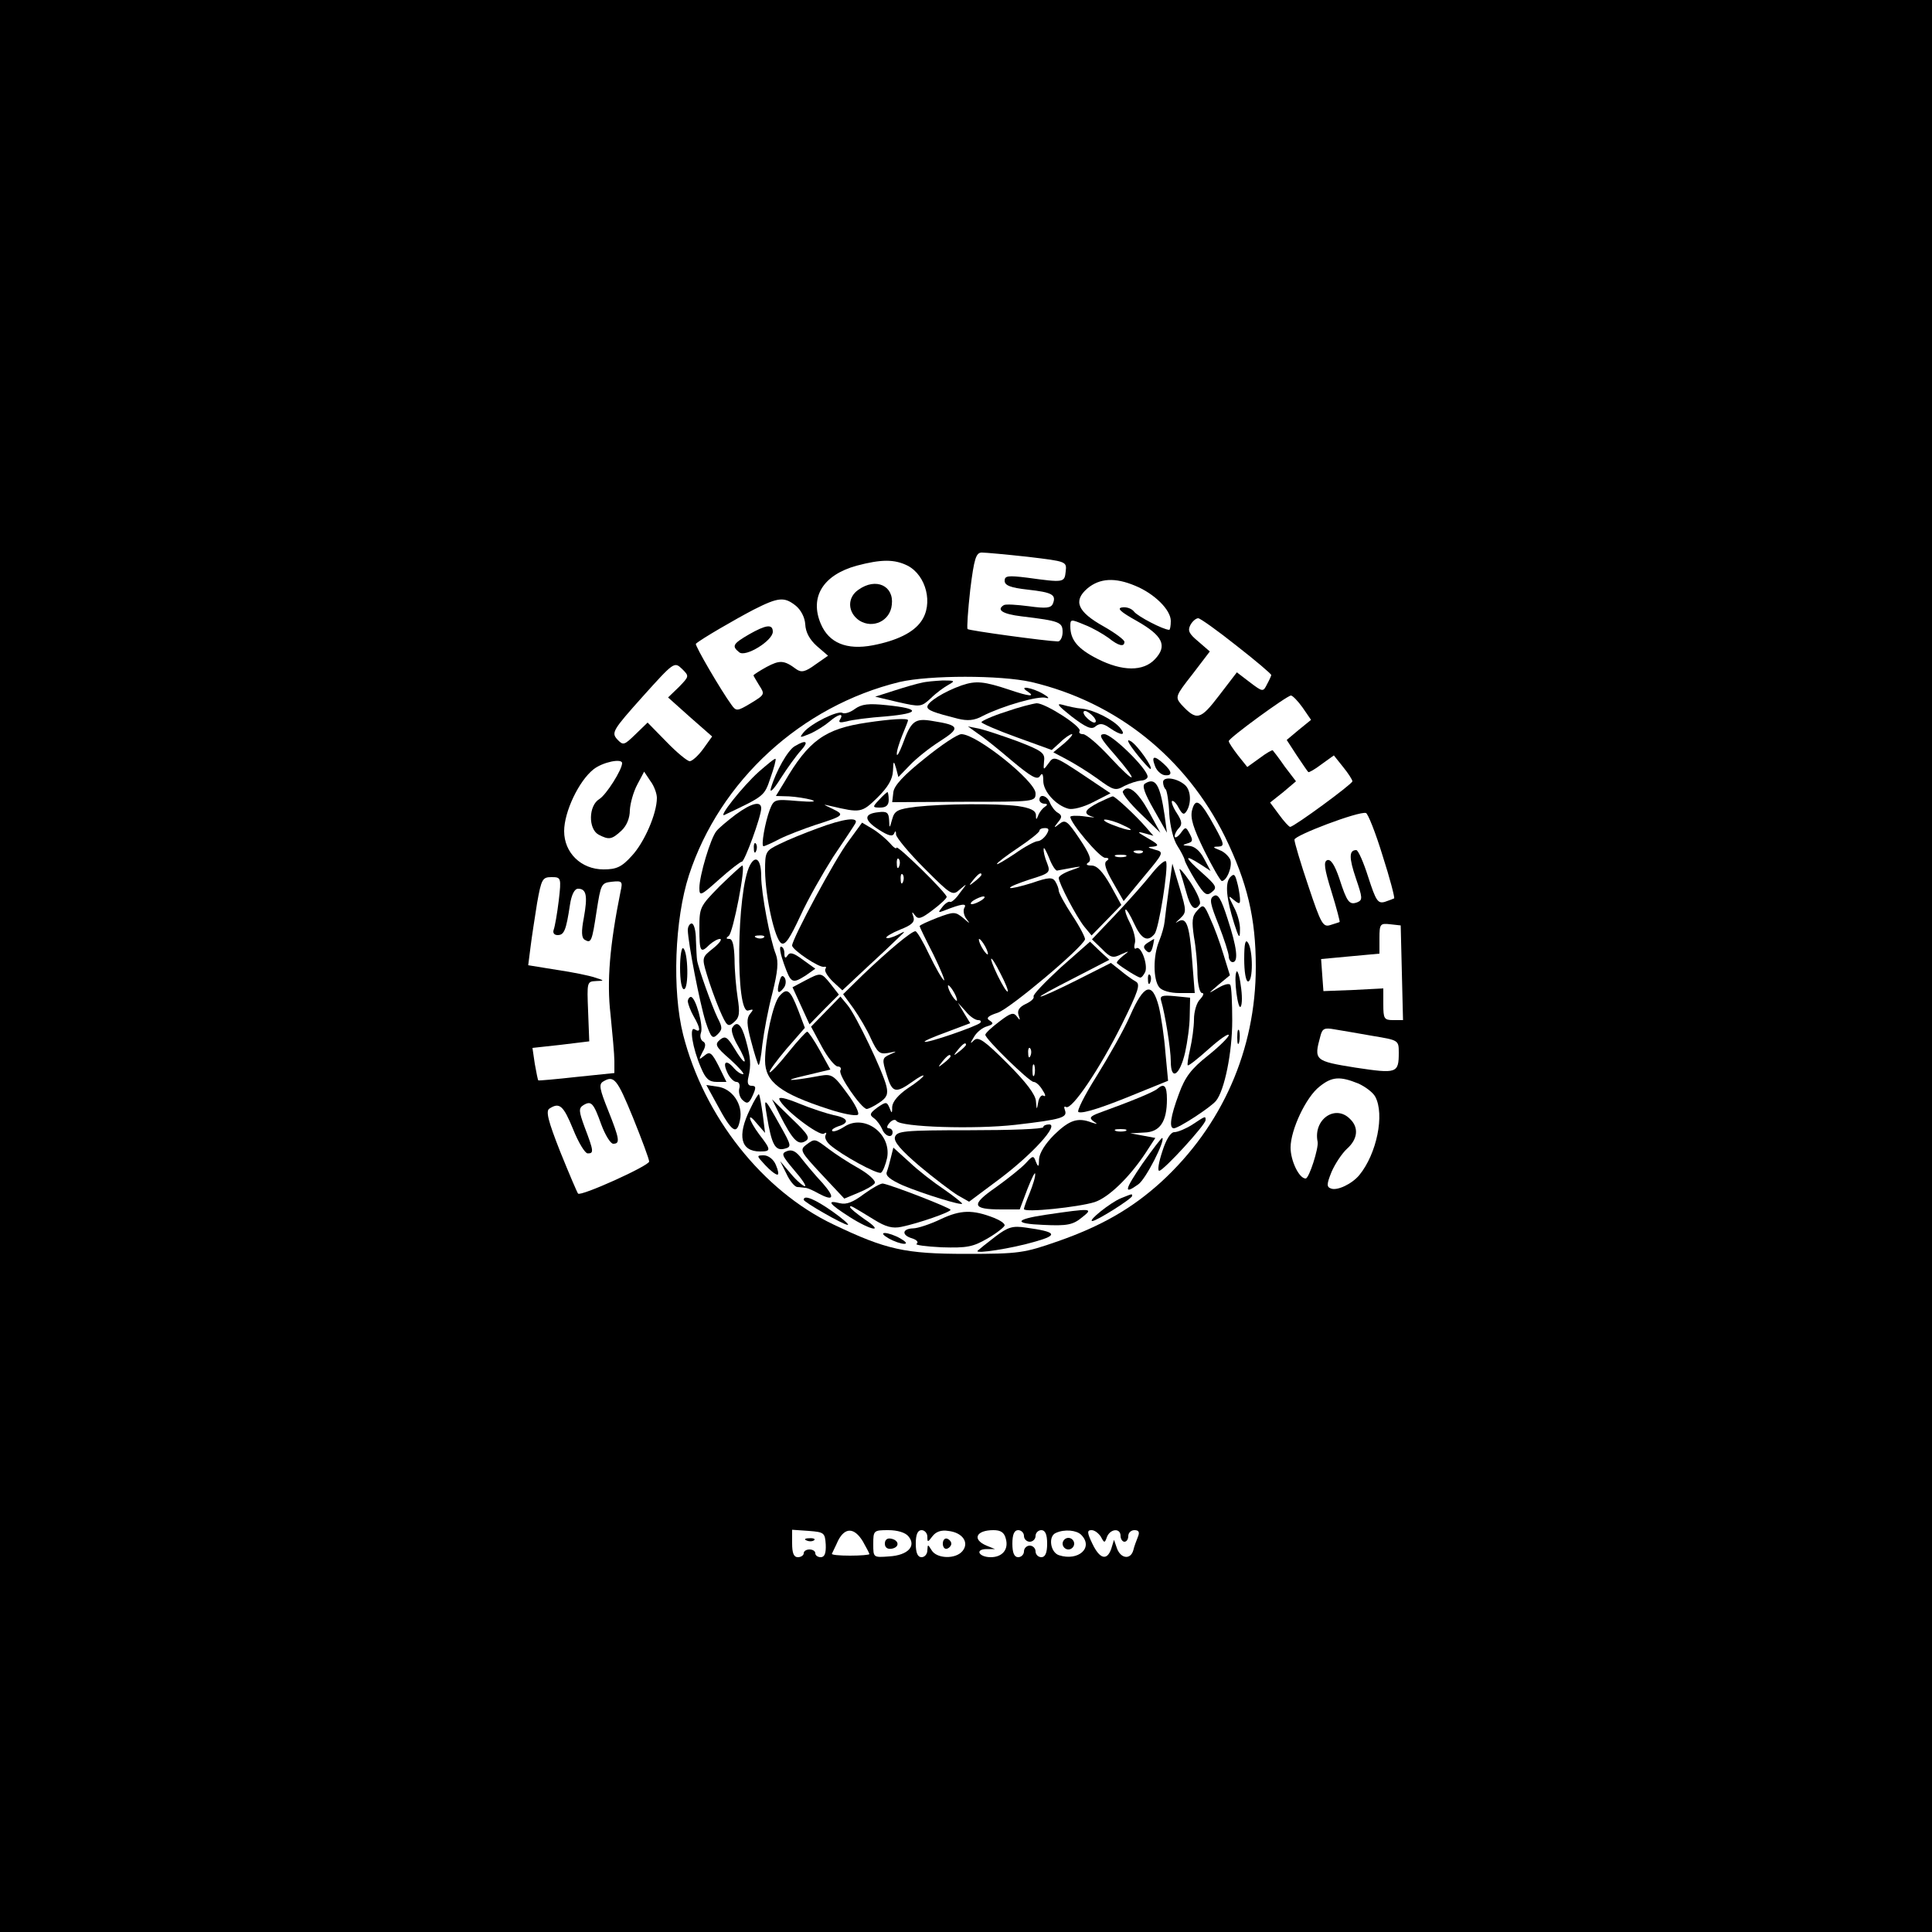 <?xml version="1.0" encoding="UTF-8" standalone="no"?> <svg xmlns="http://www.w3.org/2000/svg" version="1.0" width="500pt" height="500pt" viewBox="0 0 500 500" preserveAspectRatio="xMidYMid meet"><g transform="translate(0,500) scale(0.1,-0.1)" fill="#000000" stroke="none"><path d="M0 2500 l0 -2500 2500 0 2500 0 0 2500 0 2500 -2500 0 -2500 0 0 -2500z m2660 1059 c100 -12 101 -12 98 -38 -3 -29 -5 -29 -100 -16 -49 6 -58 5 -58 -8 0 -12 15 -18 60 -23 63 -7 74 -13 65 -36 -5 -12 -18 -13 -62 -7 -31 4 -60 6 -65 3 -20 -12 -4 -23 45 -29 100 -12 107 -15 107 -41 0 -13 -6 -24 -12 -24 -33 1 -230 28 -234 32 -2 3 1 49 7 102 10 81 15 96 30 96 10 0 64 -5 119 -11z m-311 -23 c48 -25 67 -99 35 -144 -20 -29 -63 -50 -125 -62 -68 -13 -114 6 -135 56 -29 69 6 126 93 150 64 17 98 17 132 0z m589 -52 c49 -20 92 -62 92 -91 0 -13 -2 -23 -4 -23 -15 0 -82 35 -91 47 -6 8 -20 13 -31 11 -14 -2 -5 -11 38 -35 67 -38 80 -64 47 -99 -30 -32 -84 -32 -149 1 -51 26 -70 49 -70 84 0 19 1 19 37 4 21 -8 48 -24 62 -34 26 -21 41 -24 41 -10 0 5 -24 23 -54 40 -68 38 -79 66 -42 98 32 27 72 29 124 7z m-878 -52 c13 -11 23 -30 24 -48 1 -20 11 -39 30 -56 l29 -25 -33 -23 c-26 -19 -36 -21 -49 -12 -32 24 -43 24 -77 6 -18 -10 -34 -20 -34 -22 0 -1 7 -13 15 -26 15 -23 14 -24 -22 -46 -35 -21 -38 -21 -50 -4 -27 37 -96 155 -92 158 13 12 103 64 149 88 65 33 80 34 110 10z m1140 -103 c50 -39 90 -73 90 -76 0 -2 -5 -13 -11 -24 -10 -20 -11 -20 -44 5 l-34 26 -46 -60 c-49 -64 -58 -66 -98 -23 -16 19 -15 22 29 78 l45 59 -30 26 c-24 20 -28 28 -20 43 5 9 14 17 20 17 5 0 50 -32 99 -71z m-1443 -107 l-28 -27 57 -51 57 -50 -23 -32 c-13 -18 -29 -32 -35 -32 -6 0 -33 22 -60 50 l-49 50 -31 -30 c-30 -29 -32 -30 -48 -13 -15 17 -11 24 66 110 81 90 82 91 102 72 19 -19 19 -19 -8 -47z m912 13 c221 -52 400 -196 501 -400 58 -119 80 -211 80 -337 0 -215 -87 -412 -245 -557 -76 -69 -155 -114 -266 -153 -89 -31 -101 -33 -239 -33 -158 0 -207 11 -343 76 -183 87 -335 279 -389 491 -29 115 -22 299 15 413 80 245 291 438 545 500 78 18 261 18 341 0z m702 -66 l22 -32 -32 -26 -31 -26 26 -40 c15 -22 28 -42 30 -43 1 -2 17 7 34 20 l32 23 24 -30 c13 -16 24 -33 24 -37 0 -7 -150 -117 -161 -118 -3 0 -16 14 -29 32 l-23 31 34 27 33 28 -29 38 c-15 22 -30 41 -31 42 -1 2 -17 -7 -34 -20 l-32 -23 -24 30 c-13 17 -24 33 -24 37 0 8 151 118 161 118 4 0 18 -14 30 -31z m-1761 -144 c0 -17 -41 -82 -59 -93 -28 -17 -29 -77 -2 -92 27 -14 34 -13 59 10 14 13 22 33 22 53 1 18 9 47 19 66 l18 34 16 -24 c10 -13 17 -33 17 -44 0 -41 -33 -116 -65 -150 -26 -29 -40 -35 -73 -35 -58 0 -102 43 -102 99 0 50 38 130 76 160 24 19 74 29 74 16z m1968 -239 c19 -59 32 -109 30 -111 -2 -1 -12 -5 -24 -9 -18 -5 -23 2 -43 64 -12 38 -26 70 -31 70 -19 0 -19 -20 -1 -73 17 -50 18 -56 4 -62 -21 -8 -27 0 -47 62 -12 35 -22 50 -31 47 -10 -4 -8 -21 11 -82 13 -42 22 -77 21 -78 -1 -1 -12 -4 -24 -8 -19 -6 -24 2 -57 101 -20 59 -36 113 -36 120 0 11 166 74 185 69 5 -1 25 -51 43 -110z m-2132 -117 c-4 -33 -10 -67 -13 -75 -3 -8 1 -14 10 -14 17 0 22 12 32 78 4 27 12 42 21 42 22 0 25 -19 15 -75 -7 -36 -6 -52 2 -57 17 -10 19 -5 31 74 11 70 12 73 39 76 27 3 29 1 23 -25 -28 -139 -36 -233 -26 -318 5 -50 10 -104 10 -121 l0 -31 -97 -10 c-54 -6 -99 -10 -100 -9 -1 1 -5 20 -9 43 l-6 41 73 8 74 9 -3 78 c-3 75 -3 77 20 78 23 1 23 1 -2 9 -14 5 -58 14 -99 20 l-74 12 6 47 c3 25 11 76 17 114 11 62 14 67 37 67 25 0 26 -1 19 -61z m2182 -186 l3 -123 -26 0 c-23 0 -25 4 -25 41 l0 41 -77 -4 -78 -3 -3 41 -3 42 75 7 76 7 0 40 c0 37 2 39 28 36 l27 -3 3 -122z m-75 -164 c66 -11 67 -11 67 -43 0 -54 -5 -55 -112 -39 -106 17 -108 19 -91 81 5 20 10 23 37 18 17 -3 61 -10 99 -17z m-1915 -211 c23 -57 42 -108 42 -114 0 -11 -177 -91 -184 -83 -2 2 -23 51 -46 108 -32 81 -38 106 -28 112 26 17 36 8 61 -53 14 -35 31 -63 38 -63 16 0 16 5 -8 68 -15 41 -16 49 -3 57 20 12 26 6 46 -50 10 -27 24 -50 31 -50 18 0 17 11 -13 86 -22 55 -25 68 -13 75 28 17 36 7 77 -93z m1877 88 c18 -8 38 -23 44 -34 25 -46 4 -148 -41 -203 -19 -23 -57 -41 -73 -35 -12 4 -12 11 1 43 9 21 27 48 40 60 28 25 31 55 8 77 -38 39 -96 -1 -84 -59 3 -16 -22 -95 -31 -95 -17 0 -39 46 -39 80 0 46 40 131 75 158 32 26 53 27 100 8z m-1378 -1193 c1 -23 -3 -33 -13 -33 -8 0 -14 5 -14 10 0 6 -7 10 -15 10 -8 0 -15 -4 -15 -10 0 -5 -7 -10 -15 -10 -11 0 -15 11 -15 36 l0 35 43 -3 c40 -3 42 -5 44 -35z m96 8 c9 -16 17 -31 17 -33 0 -2 -23 -4 -50 -4 -28 0 -49 2 -47 5 1 3 9 18 16 34 18 35 42 34 64 -2z m118 13 c21 -25 -1 -49 -50 -52 -41 -3 -41 -3 -41 32 0 35 1 36 39 36 23 0 44 -6 52 -16z m49 -1 c0 -15 1 -15 13 1 9 12 23 17 41 14 37 -4 55 -30 37 -52 -18 -22 -67 -20 -80 2 -10 16 -10 16 -11 0 0 -10 -7 -18 -15 -18 -10 0 -15 11 -15 35 0 24 5 35 15 35 8 0 15 -8 15 -17z m203 -5 c8 -28 -9 -48 -39 -48 -30 0 -42 20 -12 21 l23 0 -22 9 c-38 16 -27 40 18 40 19 0 28 -6 32 -22z m47 7 c0 -8 7 -15 15 -15 8 0 15 7 15 15 0 8 7 15 15 15 10 0 15 -11 15 -35 0 -24 -5 -35 -15 -35 -8 0 -15 7 -15 15 0 8 -7 15 -15 15 -8 0 -15 -7 -15 -15 0 -8 -7 -15 -15 -15 -10 0 -15 11 -15 35 0 24 5 35 15 35 8 0 15 -7 15 -15z m148 3 c33 -33 -7 -69 -57 -53 -23 7 -29 50 -8 58 22 10 53 7 65 -5z m51 -5 c9 -17 10 -17 16 0 9 21 35 23 35 2 0 -8 5 -15 10 -15 6 0 10 7 10 15 0 8 7 15 16 15 11 0 14 -5 9 -17 -4 -10 -10 -26 -12 -35 -7 -25 -32 -22 -42 4 l-8 23 -7 -23 c-11 -32 -30 -27 -49 13 -14 29 -14 35 -2 35 8 0 18 -8 24 -17z"></path><path d="M2222 3474 c-30 -20 -29 -59 2 -80 35 -22 80 -1 84 41 6 49 -41 71 -86 39z"></path><path d="M1938 3358 c-41 -24 -45 -30 -25 -46 16 -14 87 30 87 53 0 21 -18 18 -62 -7z"></path><path d="M2385 3233 c-11 -2 -42 -11 -70 -20 l-50 -16 59 -14 c58 -13 60 -13 85 10 14 14 35 29 46 35 18 10 16 11 -15 11 -19 -1 -44 -3 -55 -6z"></path><path d="M2488 3226 c-45 -16 -88 -43 -88 -55 0 -9 16 -15 79 -31 25 -6 42 -5 64 7 51 26 145 53 164 47 10 -3 7 2 -7 10 -29 17 -67 23 -40 6 21 -14 2 -12 -45 4 -69 23 -89 25 -127 12z"></path><path d="M2212 3165 c-12 -9 -26 -13 -32 -10 -11 7 -81 -27 -100 -50 -12 -15 -11 -15 16 -4 16 7 38 21 50 31 23 20 39 24 28 6 -5 -8 0 -9 17 -5 13 4 59 10 102 13 89 8 90 20 2 29 -47 5 -65 3 -83 -10z"></path><path d="M2603 3158 c-35 -11 -63 -24 -63 -27 0 -3 41 -21 91 -39 l91 -33 22 20 c12 12 26 21 30 21 4 0 -5 -11 -20 -24 l-28 -23 34 -18 c19 -10 55 -32 80 -50 42 -31 47 -32 70 -19 14 7 33 13 43 14 9 0 17 5 17 10 0 20 -92 110 -112 110 -16 0 -11 -10 26 -52 65 -75 57 -81 -10 -9 -31 34 -63 61 -71 61 -8 0 -12 4 -9 8 7 11 -88 72 -111 72 -10 -1 -46 -10 -80 -22z"></path><path d="M2773 3146 c38 -29 52 -35 62 -26 11 9 20 8 37 -4 29 -20 44 -21 27 0 -17 21 -68 47 -99 50 -14 1 -36 6 -50 10 -18 5 -11 -3 23 -30z m57 -1 c7 -8 8 -15 2 -15 -5 0 -15 7 -22 15 -7 8 -8 15 -2 15 5 0 15 -7 22 -15z"></path><path d="M2244 3130 c-109 -16 -151 -46 -214 -154 l-22 -36 34 -1 c18 -1 44 -5 58 -9 15 -5 2 -6 -36 -3 -59 5 -61 5 -72 -23 -12 -32 -23 -94 -16 -94 3 0 21 8 42 19 20 10 62 26 92 36 75 24 77 26 44 42 -25 12 -26 12 -4 7 77 -18 80 -18 121 22 27 27 39 47 40 69 1 27 2 27 8 7 l6 -23 30 31 c16 17 51 45 78 62 53 34 51 41 -19 52 -46 8 -56 1 -78 -60 -8 -21 -15 -33 -15 -26 -1 7 6 29 14 49 8 19 15 37 15 39 0 6 -46 3 -106 -6z"></path><path d="M2530 3102 c14 -9 54 -41 89 -71 49 -41 65 -50 72 -40 6 10 9 7 9 -12 0 -27 32 -63 65 -72 11 -3 39 4 64 17 l45 23 -73 49 c-71 47 -74 48 -87 29 -14 -19 -14 -19 -12 5 3 21 -5 27 -67 51 -38 14 -83 29 -100 33 l-30 6 25 -18z"></path><path d="M2393 3037 c-54 -43 -79 -70 -81 -87 l-3 -26 186 1 c183 0 185 0 185 22 0 31 -152 153 -192 153 -10 0 -52 -28 -95 -63z"></path><path d="M2940 3051 c18 -23 35 -41 37 -41 10 0 -34 63 -51 72 -12 7 -7 -4 14 -31z"></path><path d="M2057 3069 c-18 -10 -49 -65 -62 -109 -4 -14 7 -4 25 25 18 28 41 60 53 73 21 23 14 29 -16 11z"></path><path d="M1963 3002 c-41 -37 -106 -119 -88 -111 103 49 103 48 119 96 9 25 15 48 13 49 -2 2 -21 -14 -44 -34z"></path><path d="M2989 3018 c4 -12 15 -22 24 -24 22 -3 21 9 -1 29 -25 23 -33 21 -23 -5z"></path><path d="M3010 2976 c0 -7 3 -16 7 -19 3 -4 8 -32 9 -63 2 -32 11 -68 21 -83 9 -14 18 -31 19 -37 1 -6 14 -30 28 -53 23 -37 29 -41 43 -29 14 11 10 17 -27 50 -45 40 -47 49 -3 21 l26 -17 -17 32 c-11 21 -25 32 -39 33 -17 1 -18 2 -5 6 15 4 16 8 7 25 -10 19 -11 19 -24 1 -8 -10 -15 -13 -15 -7 0 5 5 15 11 21 9 9 8 18 -5 38 -10 15 -15 29 -13 32 3 2 11 -5 17 -17 10 -18 14 -20 21 -9 13 21 11 55 -5 68 -21 18 -56 22 -56 7z"></path><path d="M2963 2972 c-8 -5 -1 -25 23 -67 l34 -60 -6 45 c-12 81 -24 99 -51 82z"></path><path d="M2906 2952 c-3 -5 18 -31 46 -58 l51 -49 -30 55 c-29 52 -54 72 -67 52z"></path><path d="M2275 2930 c-18 -19 -17 -20 3 -20 15 0 22 6 22 20 0 11 -2 20 -3 20 -2 0 -12 -9 -22 -20z"></path><path d="M2690 2930 c0 -5 6 -10 13 -10 8 0 9 -3 1 -8 -6 -4 -14 -14 -17 -22 -5 -13 -6 -12 -6 1 -1 12 -15 18 -47 23 -57 7 -190 6 -264 -2 -47 -6 -55 -10 -61 -32 -7 -25 -7 -25 -8 -2 -1 19 -6 23 -28 20 -38 -4 -38 -20 1 -45 25 -16 36 -19 40 -10 3 8 5 7 5 -3 1 -8 33 -47 73 -87 70 -70 73 -72 92 -55 20 17 20 17 0 -9 -10 -15 -22 -25 -25 -23 -4 2 -13 -4 -20 -13 -12 -15 -12 -16 6 -9 43 17 58 19 51 7 -4 -6 -2 -20 5 -29 11 -14 9 -13 -8 2 -21 17 -24 17 -67 1 -25 -10 -46 -19 -46 -22 0 -2 16 -35 36 -74 19 -39 31 -69 27 -66 -5 3 -22 33 -38 66 -16 34 -32 61 -36 61 -10 0 -68 -48 -136 -113 l-51 -50 27 -37 c14 -20 35 -55 45 -78 17 -36 22 -41 45 -37 24 5 24 5 4 -4 -20 -9 -21 -12 -8 -53 14 -46 22 -49 67 -17 15 11 28 18 28 15 0 -3 -18 -18 -40 -32 -25 -17 -40 -35 -41 -48 0 -18 -1 -19 -7 -3 -7 16 -9 16 -31 1 -20 -15 -22 -19 -9 -28 8 -6 17 -19 21 -28 7 -19 27 -25 27 -8 0 6 -5 10 -10 10 -6 0 -5 6 2 14 7 8 15 10 18 5 11 -16 202 -22 308 -10 121 14 135 19 128 38 -3 8 -2 11 3 8 15 -8 87 99 144 213 44 89 49 105 36 112 -9 5 -27 18 -40 29 l-24 19 -87 -44 c-48 -24 -91 -44 -95 -43 -5 0 34 21 85 47 l93 48 -25 23 -25 24 -76 -67 c-41 -38 -73 -71 -70 -75 2 -5 -7 -13 -20 -19 -17 -8 -23 -17 -19 -29 5 -14 4 -15 -4 -4 -9 12 -16 10 -46 -13 -20 -15 -36 -30 -36 -34 0 -11 114 -122 125 -122 6 0 16 -9 23 -21 8 -12 9 -18 3 -15 -5 4 -12 -4 -14 -16 -4 -22 -4 -21 -6 2 -1 17 -25 49 -74 98 -59 59 -75 70 -86 60 -11 -11 -11 -9 0 9 7 12 22 24 34 27 16 5 17 8 6 15 -10 6 -4 12 21 20 31 10 219 168 226 190 1 4 -13 32 -33 62 -19 29 -35 58 -35 64 0 5 -4 16 -9 24 -7 11 -17 11 -60 -4 -29 -9 -54 -15 -57 -13 -2 3 21 12 51 22 52 16 54 18 45 42 -6 14 -10 31 -9 37 0 7 6 -4 14 -23 7 -19 17 -34 21 -33 69 13 71 13 37 1 -18 -6 -33 -15 -33 -20 0 -14 46 -101 66 -126 l19 -23 39 40 38 39 -28 51 c-20 35 -35 51 -49 51 -13 0 -16 3 -8 8 9 6 3 22 -23 61 -31 46 -37 51 -52 39 -15 -12 -16 -11 -4 4 11 13 11 18 -1 25 -7 4 -16 16 -20 26 -7 18 -27 24 -27 7z m18 -90 c-6 -9 -16 -17 -23 -17 -6 0 -33 -14 -58 -32 -26 -17 -47 -30 -47 -27 0 3 25 22 55 42 30 20 55 40 55 44 0 4 6 7 14 7 11 0 12 -4 4 -17z m-168 -104 c0 -2 -8 -10 -17 -17 -16 -13 -17 -12 -4 4 13 16 21 21 21 13z m0 -66 c-8 -5 -19 -10 -25 -10 -5 0 -3 5 5 10 8 5 20 10 25 10 6 0 3 -5 -5 -10z m10 -120 c6 -11 8 -20 6 -20 -3 0 -10 9 -16 20 -6 11 -8 20 -6 20 3 0 10 -9 16 -20z m40 -71 c12 -23 20 -43 18 -45 -3 -2 -14 17 -26 41 -27 56 -20 60 8 4z m-120 -49 c6 -11 8 -20 6 -20 -3 0 -10 9 -16 20 -6 11 -8 20 -6 20 3 0 10 -9 16 -20z m61 -70 c7 0 9 -3 6 -7 -9 -9 -139 -54 -144 -49 -2 2 24 13 57 25 l61 23 -16 26 -16 27 20 -22 c10 -13 25 -23 32 -23z m-31 -64 c0 -2 -8 -10 -17 -17 -16 -13 -17 -12 -4 4 13 16 21 21 21 13z m167 -28 c-3 -8 -6 -5 -6 6 -1 11 2 17 5 13 3 -3 4 -12 1 -19z m-207 -2 c0 -2 -8 -10 -17 -17 -16 -13 -17 -12 -4 4 13 16 21 21 21 13z m217 -48 c-3 -7 -5 -2 -5 12 0 14 2 19 5 13 2 -7 2 -19 0 -25z"></path><path d="M2843 2923 c-37 -19 -41 -29 -15 -37 9 -2 0 -2 -20 1 -21 3 -38 2 -38 -1 0 -16 76 -106 90 -106 10 0 11 -3 4 -8 -8 -5 -3 -22 16 -55 l28 -49 52 63 c52 62 53 64 29 70 -20 6 -21 7 -4 8 16 2 13 6 -15 22 -26 15 -29 18 -10 13 l25 -7 -20 23 c-27 31 -79 79 -85 79 -3 0 -20 -8 -37 -16z m62 -58 c39 -17 21 -18 -25 0 -19 7 -28 14 -20 14 8 0 29 -6 45 -14z m52 -71 c-3 -3 -12 -4 -19 -1 -8 3 -5 6 6 6 11 1 17 -2 13 -5z m-44 -11 c-7 -2 -19 -2 -25 0 -7 3 -2 5 12 5 14 0 19 -2 13 -5z"></path><path d="M3085 2903 c-5 -20 3 -46 32 -105 21 -42 41 -77 45 -78 13 0 28 38 22 55 -4 9 -16 21 -28 25 -18 7 -18 9 -3 9 16 1 16 6 -9 51 -37 68 -50 78 -59 43z"></path><path d="M1904 2892 c-21 -16 -44 -35 -50 -43 -15 -18 -44 -115 -44 -147 0 -22 3 -21 51 22 28 25 55 46 59 46 7 0 50 117 50 138 0 20 -25 14 -66 -16z"></path><path d="M2115 2856 c-33 -12 -77 -30 -97 -40 -37 -18 -38 -20 -38 -70 1 -68 25 -177 42 -187 10 -6 22 12 49 70 20 44 59 112 85 153 27 40 53 79 57 86 12 19 -29 14 -98 -12z"></path><path d="M2196 2823 c-35 -46 -146 -253 -146 -270 0 -11 71 -59 83 -55 5 1 6 -1 3 -6 -3 -5 6 -19 19 -32 l25 -23 62 58 c35 32 72 67 83 78 20 19 20 19 -3 7 -13 -6 -26 -10 -28 -7 -3 2 13 12 35 21 31 12 39 20 35 33 -5 14 -4 15 4 4 8 -11 16 -9 46 14 20 15 36 30 36 34 0 4 -29 36 -65 71 -36 35 -65 61 -65 56 0 -4 -8 1 -17 12 -10 11 -30 28 -45 37 l-27 16 -35 -48z m131 -65 c-3 -8 -6 -5 -6 6 -1 11 2 17 5 13 3 -3 4 -12 1 -19z m10 -40 c-3 -8 -6 -5 -6 6 -1 11 2 17 5 13 3 -3 4 -12 1 -19z"></path><path d="M1951 2804 c0 -11 3 -14 6 -6 3 7 2 16 -1 19 -3 4 -6 -2 -5 -13z"></path><path d="M1941 2761 c-35 -65 -38 -390 -4 -376 13 4 14 3 4 -9 -9 -11 -9 -27 3 -71 8 -31 17 -59 19 -61 2 -3 7 22 10 53 4 32 15 92 26 133 14 56 16 81 9 100 -15 37 -38 159 -38 202 0 43 -14 57 -29 29z m36 -187 c-3 -3 -12 -4 -19 -1 -8 3 -5 6 6 6 11 1 17 -2 13 -5z"></path><path d="M2980 2738 c-19 -24 -61 -71 -94 -106 l-60 -63 26 -25 c22 -23 29 -24 49 -14 23 10 23 10 5 -4 -11 -9 -18 -17 -15 -19 17 -14 55 -37 60 -37 4 0 9 7 13 15 7 19 -11 68 -23 61 -5 -4 -7 2 -4 13 3 10 -3 33 -12 51 -9 17 -15 34 -12 36 2 2 12 -14 22 -36 19 -41 35 -49 53 -27 11 13 36 169 30 187 -2 6 -19 -8 -38 -32z"></path><path d="M1863 2707 c-52 -53 -53 -55 -53 -110 0 -61 3 -65 26 -42 9 8 21 15 27 15 7 0 -1 -11 -17 -24 -29 -23 -30 -24 -17 -67 7 -24 22 -66 33 -92 19 -44 22 -46 38 -32 14 12 15 24 9 63 -4 26 -8 71 -8 100 -1 34 -5 52 -13 52 -9 0 -10 2 -2 8 11 7 45 182 35 182 -2 0 -28 -24 -58 -53z"></path><path d="M3025 2700 c-5 -36 -10 -74 -11 -85 -1 -11 -7 -33 -14 -50 -16 -38 -16 -100 0 -120 7 -9 29 -15 52 -15 l40 0 -7 88 c-7 91 -15 111 -38 96 -7 -5 -4 -1 6 8 18 17 18 19 0 80 l-19 63 -9 -65z"></path><path d="M3053 2748 c3 -9 11 -35 17 -57 11 -41 23 -51 35 -31 4 6 -8 32 -25 58 -18 26 -30 39 -27 30z"></path><path d="M3183 2729 c-13 -16 -9 -55 11 -119 12 -38 15 -41 15 -17 1 15 -6 42 -16 60 -15 30 -15 31 0 18 15 -12 17 -11 16 5 -1 11 -4 30 -8 43 -5 19 -8 21 -18 10z"></path><path d="M3141 2681 c-12 -7 -9 -20 13 -75 14 -36 26 -73 26 -81 0 -8 5 -15 10 -15 16 0 11 39 -13 112 -17 53 -25 66 -36 59z"></path><path d="M3098 2643 c-13 -14 -14 -27 -8 -68 5 -27 9 -71 9 -97 1 -27 6 -48 12 -48 6 0 3 -7 -5 -16 -9 -8 -16 -32 -16 -52 0 -20 -5 -55 -10 -77 -5 -22 -8 -41 -6 -42 2 -2 26 17 55 43 28 25 51 41 51 35 0 -5 -24 -29 -54 -53 -43 -34 -59 -55 -75 -99 -22 -59 -26 -89 -13 -89 12 0 95 54 109 71 22 27 42 125 42 208 0 46 -2 88 -5 92 -3 5 -17 1 -32 -8 -27 -16 -27 -16 2 9 l29 24 -17 55 c-9 30 -24 71 -34 92 -16 37 -18 38 -34 20z"></path><path d="M1780 2593 c1 -35 31 -189 46 -237 14 -42 18 -46 31 -33 13 13 13 18 0 43 -14 29 -50 129 -53 149 -1 6 -2 29 -3 53 0 23 -5 42 -11 42 -5 0 -10 -8 -10 -17z"></path><path d="M2970 2560 c-11 -7 -12 -12 -4 -20 8 -8 13 -6 17 9 3 12 4 21 4 21 -1 0 -9 -5 -17 -10z"></path><path d="M3220 2518 c0 -32 4 -58 10 -58 13 0 13 80 0 100 -7 11 -10 -2 -10 -42z"></path><path d="M1760 2496 c0 -33 4 -56 10 -56 13 0 11 98 -2 106 -4 3 -8 -20 -8 -50z"></path><path d="M2029 2505 c18 -50 21 -52 57 -29 l24 17 -32 23 c-24 18 -34 21 -40 11 -5 -8 -8 -7 -8 6 0 9 -4 17 -9 17 -5 0 -1 -20 8 -45z"></path><path d="M3200 2485 c-8 -14 4 -102 11 -90 4 6 4 30 0 55 -3 25 -9 41 -11 35z"></path><path d="M2017 2459 c-8 -28 -3 -34 11 -16 6 7 7 19 3 26 -6 9 -10 6 -14 -10z"></path><path d="M2083 2462 l-32 -17 22 -48 22 -48 38 39 38 38 -21 27 c-25 31 -25 31 -67 9z"></path><path d="M2971 2464 c0 -11 3 -14 6 -6 3 7 2 16 -1 19 -3 4 -6 -2 -5 -13z"></path><path d="M2017 2422 c-16 -18 -37 -113 -37 -167 0 -55 40 -85 163 -125 36 -12 71 -19 77 -15 5 3 -6 27 -28 56 -34 47 -40 50 -69 45 -81 -15 -102 -14 -41 0 l67 16 -27 49 c-15 27 -30 49 -33 49 -3 0 -26 -25 -50 -55 -24 -30 -45 -52 -47 -50 -3 2 17 29 43 60 l48 55 -17 45 c-21 54 -29 60 -49 37z"></path><path d="M2925 2372 c-16 -37 -56 -107 -87 -157 -31 -49 -52 -91 -47 -93 12 -5 66 13 158 51 l74 30 -7 74 c-3 40 -11 93 -17 118 -17 65 -38 59 -74 -23z"></path><path d="M3005 2410 c10 -33 25 -125 25 -157 0 -51 23 -37 37 23 6 27 12 70 12 95 l1 47 -40 4 c-32 3 -39 1 -35 -12z"></path><path d="M1780 2408 c1 -7 7 -24 15 -38 18 -31 19 -44 3 -34 -15 9 -6 -48 16 -99 12 -29 21 -37 41 -37 l25 0 -20 41 c-18 35 -23 39 -37 27 -15 -12 -15 -11 -5 9 9 15 9 24 1 28 -6 4 -8 14 -5 22 7 18 -14 93 -26 93 -4 0 -8 -6 -8 -12z"></path><path d="M2137 2382 l-38 -39 28 -52 c15 -28 34 -51 41 -51 7 0 10 -5 7 -10 -7 -11 54 -99 68 -100 4 0 19 7 32 16 20 13 24 22 19 43 -9 38 -78 182 -100 209 l-19 23 -38 -39z"></path><path d="M1895 2340 c-4 -6 3 -27 15 -47 11 -19 19 -37 17 -40 -3 -2 -14 13 -26 33 -19 31 -24 34 -38 23 -14 -12 -11 -18 27 -51 23 -21 38 -38 33 -38 -6 0 -16 7 -23 15 -20 24 -31 18 -18 -10 6 -14 17 -25 24 -25 7 0 10 -8 7 -18 -2 -10 2 -24 10 -30 11 -10 16 -7 25 13 9 20 9 25 -3 25 -9 0 -12 7 -8 23 7 31 6 49 -7 96 -11 40 -23 51 -35 31z"></path><path d="M3202 2315 c0 -16 2 -22 5 -12 2 9 2 23 0 30 -3 6 -5 -1 -5 -18z"></path><path d="M1856 2141 c38 -71 51 -80 59 -40 9 40 -20 83 -60 87 l-27 4 28 -51z"></path><path d="M2995 2182 c-9 -8 -67 -32 -150 -62 -24 -9 -27 -13 -15 -22 12 -8 11 -8 -5 -3 -36 14 -58 6 -97 -32 -23 -23 -38 -47 -39 -63 0 -20 -2 -22 -8 -7 -6 17 -8 17 -26 -3 -11 -12 -46 -40 -78 -63 -65 -45 -62 -57 15 -57 l47 0 20 53 c11 28 20 46 20 39 1 -7 -6 -29 -14 -49 -8 -19 -15 -38 -15 -42 0 -10 142 5 183 18 36 12 89 63 131 126 l26 40 -32 6 -33 6 36 2 c41 1 59 28 59 86 0 35 -7 43 -25 27z m-82 -109 c-7 -2 -19 -2 -25 0 -7 3 -2 5 12 5 14 0 19 -2 13 -5z"></path><path d="M1941 2129 c-34 -69 -24 -109 26 -109 29 0 29 4 -2 44 -29 39 -33 62 -5 27 l20 -23 -6 48 c-4 27 -8 51 -10 52 -1 2 -12 -15 -23 -39z"></path><path d="M2017 2155 c8 -24 103 -96 115 -89 6 4 8 3 5 -3 -4 -6 1 -17 11 -26 31 -27 123 -77 132 -72 5 3 12 21 16 39 11 63 -60 114 -111 80 -14 -9 -28 -14 -31 -11 -3 3 4 8 15 12 31 9 26 22 -11 29 -18 4 -58 17 -90 30 -36 15 -54 18 -51 11z"></path><path d="M1985 2110 c12 -72 21 -89 45 -83 19 5 19 7 -12 62 -41 73 -42 74 -33 21z"></path><path d="M2018 2115 c33 -65 47 -79 65 -69 15 8 10 17 -34 59 l-51 50 20 -40z"></path><path d="M3085 2089 c-16 -10 -37 -19 -46 -19 -9 0 -21 -18 -31 -50 -9 -27 -13 -50 -8 -50 11 0 120 119 120 131 0 11 1 12 -35 -12z"></path><path d="M2700 2083 c0 -5 -85 -8 -189 -8 -174 0 -190 -2 -195 -18 -3 -12 16 -34 64 -75 37 -31 82 -65 98 -75 l30 -17 79 59 c85 64 155 141 128 141 -8 0 -15 -3 -15 -7z"></path><path d="M2957 1989 c-47 -69 -50 -82 -11 -54 19 13 70 113 62 120 -2 1 -24 -28 -51 -66z"></path><path d="M2086 2037 c-17 -13 -14 -18 40 -76 l59 -63 36 15 c20 8 39 19 43 25 3 6 -15 23 -41 38 -27 15 -62 38 -79 51 -36 27 -35 27 -58 10z"></path><path d="M2037 2021 c-16 -6 -14 -11 18 -49 20 -23 33 -42 28 -42 -4 0 -21 14 -36 32 l-28 33 16 -32 c8 -18 21 -34 28 -35 6 0 17 -2 22 -2 6 -1 20 -7 32 -14 41 -22 45 -12 12 26 -19 20 -43 49 -54 63 -14 19 -25 25 -38 20z"></path><path d="M2306 2006 c-3 -13 -8 -31 -11 -39 -4 -10 9 -20 42 -35 53 -22 153 -53 153 -47 0 2 -21 19 -47 37 -27 18 -67 49 -89 70 l-42 38 -6 -24z"></path><path d="M1980 1985 c13 -14 27 -25 32 -25 4 0 2 11 -4 25 -6 15 -20 25 -31 25 -20 0 -19 -1 3 -25z"></path><path d="M2236 1910 c-28 -21 -45 -28 -62 -24 -36 9 -29 -1 24 -35 58 -37 93 -42 39 -6 -20 14 -37 28 -37 31 0 6 4 3 63 -33 29 -18 47 -23 70 -18 44 9 127 38 127 44 0 5 -149 63 -175 68 -5 1 -27 -11 -49 -27z"></path><path d="M2901 1899 c-27 -11 -87 -59 -74 -59 11 0 103 58 103 65 0 6 1 6 -29 -6z"></path><path d="M2080 1895 c0 -6 103 -65 114 -65 5 0 -13 16 -40 35 -44 31 -74 44 -74 30z"></path><path d="M2435 1845 c-27 -13 -60 -24 -72 -24 -29 -1 -30 -18 -2 -26 12 -4 17 -10 11 -14 -5 -3 24 -7 65 -9 66 -2 81 1 119 23 24 14 44 30 44 34 0 5 -12 13 -27 19 -56 22 -87 21 -138 -3z"></path><path d="M2705 1856 c-80 -12 -82 -23 -5 -26 62 -3 77 0 101 20 29 23 26 24 -96 6z"></path><path d="M2575 1799 c-21 -16 -42 -33 -45 -36 -8 -9 89 6 150 24 60 17 54 25 -25 36 -34 5 -46 2 -80 -24z"></path><path d="M2300 1795 c14 -8 32 -14 40 -14 9 0 4 6 -10 14 -14 8 -32 14 -40 14 -9 0 -4 -6 10 -14z"></path><path d="M2088 1013 c7 -3 16 -2 19 1 4 3 -2 6 -13 5 -11 0 -14 -3 -6 -6z"></path><path d="M2290 1005 c0 -10 7 -15 18 -13 21 4 19 22 -2 26 -10 2 -16 -3 -16 -13z"></path><path d="M2440 1005 c0 -9 5 -15 11 -13 6 2 11 8 11 13 0 5 -5 11 -11 13 -6 2 -11 -4 -11 -13z"></path><path d="M2750 1005 c0 -8 7 -15 15 -15 8 0 15 7 15 15 0 8 -7 15 -15 15 -8 0 -15 -7 -15 -15z"></path></g></svg> 